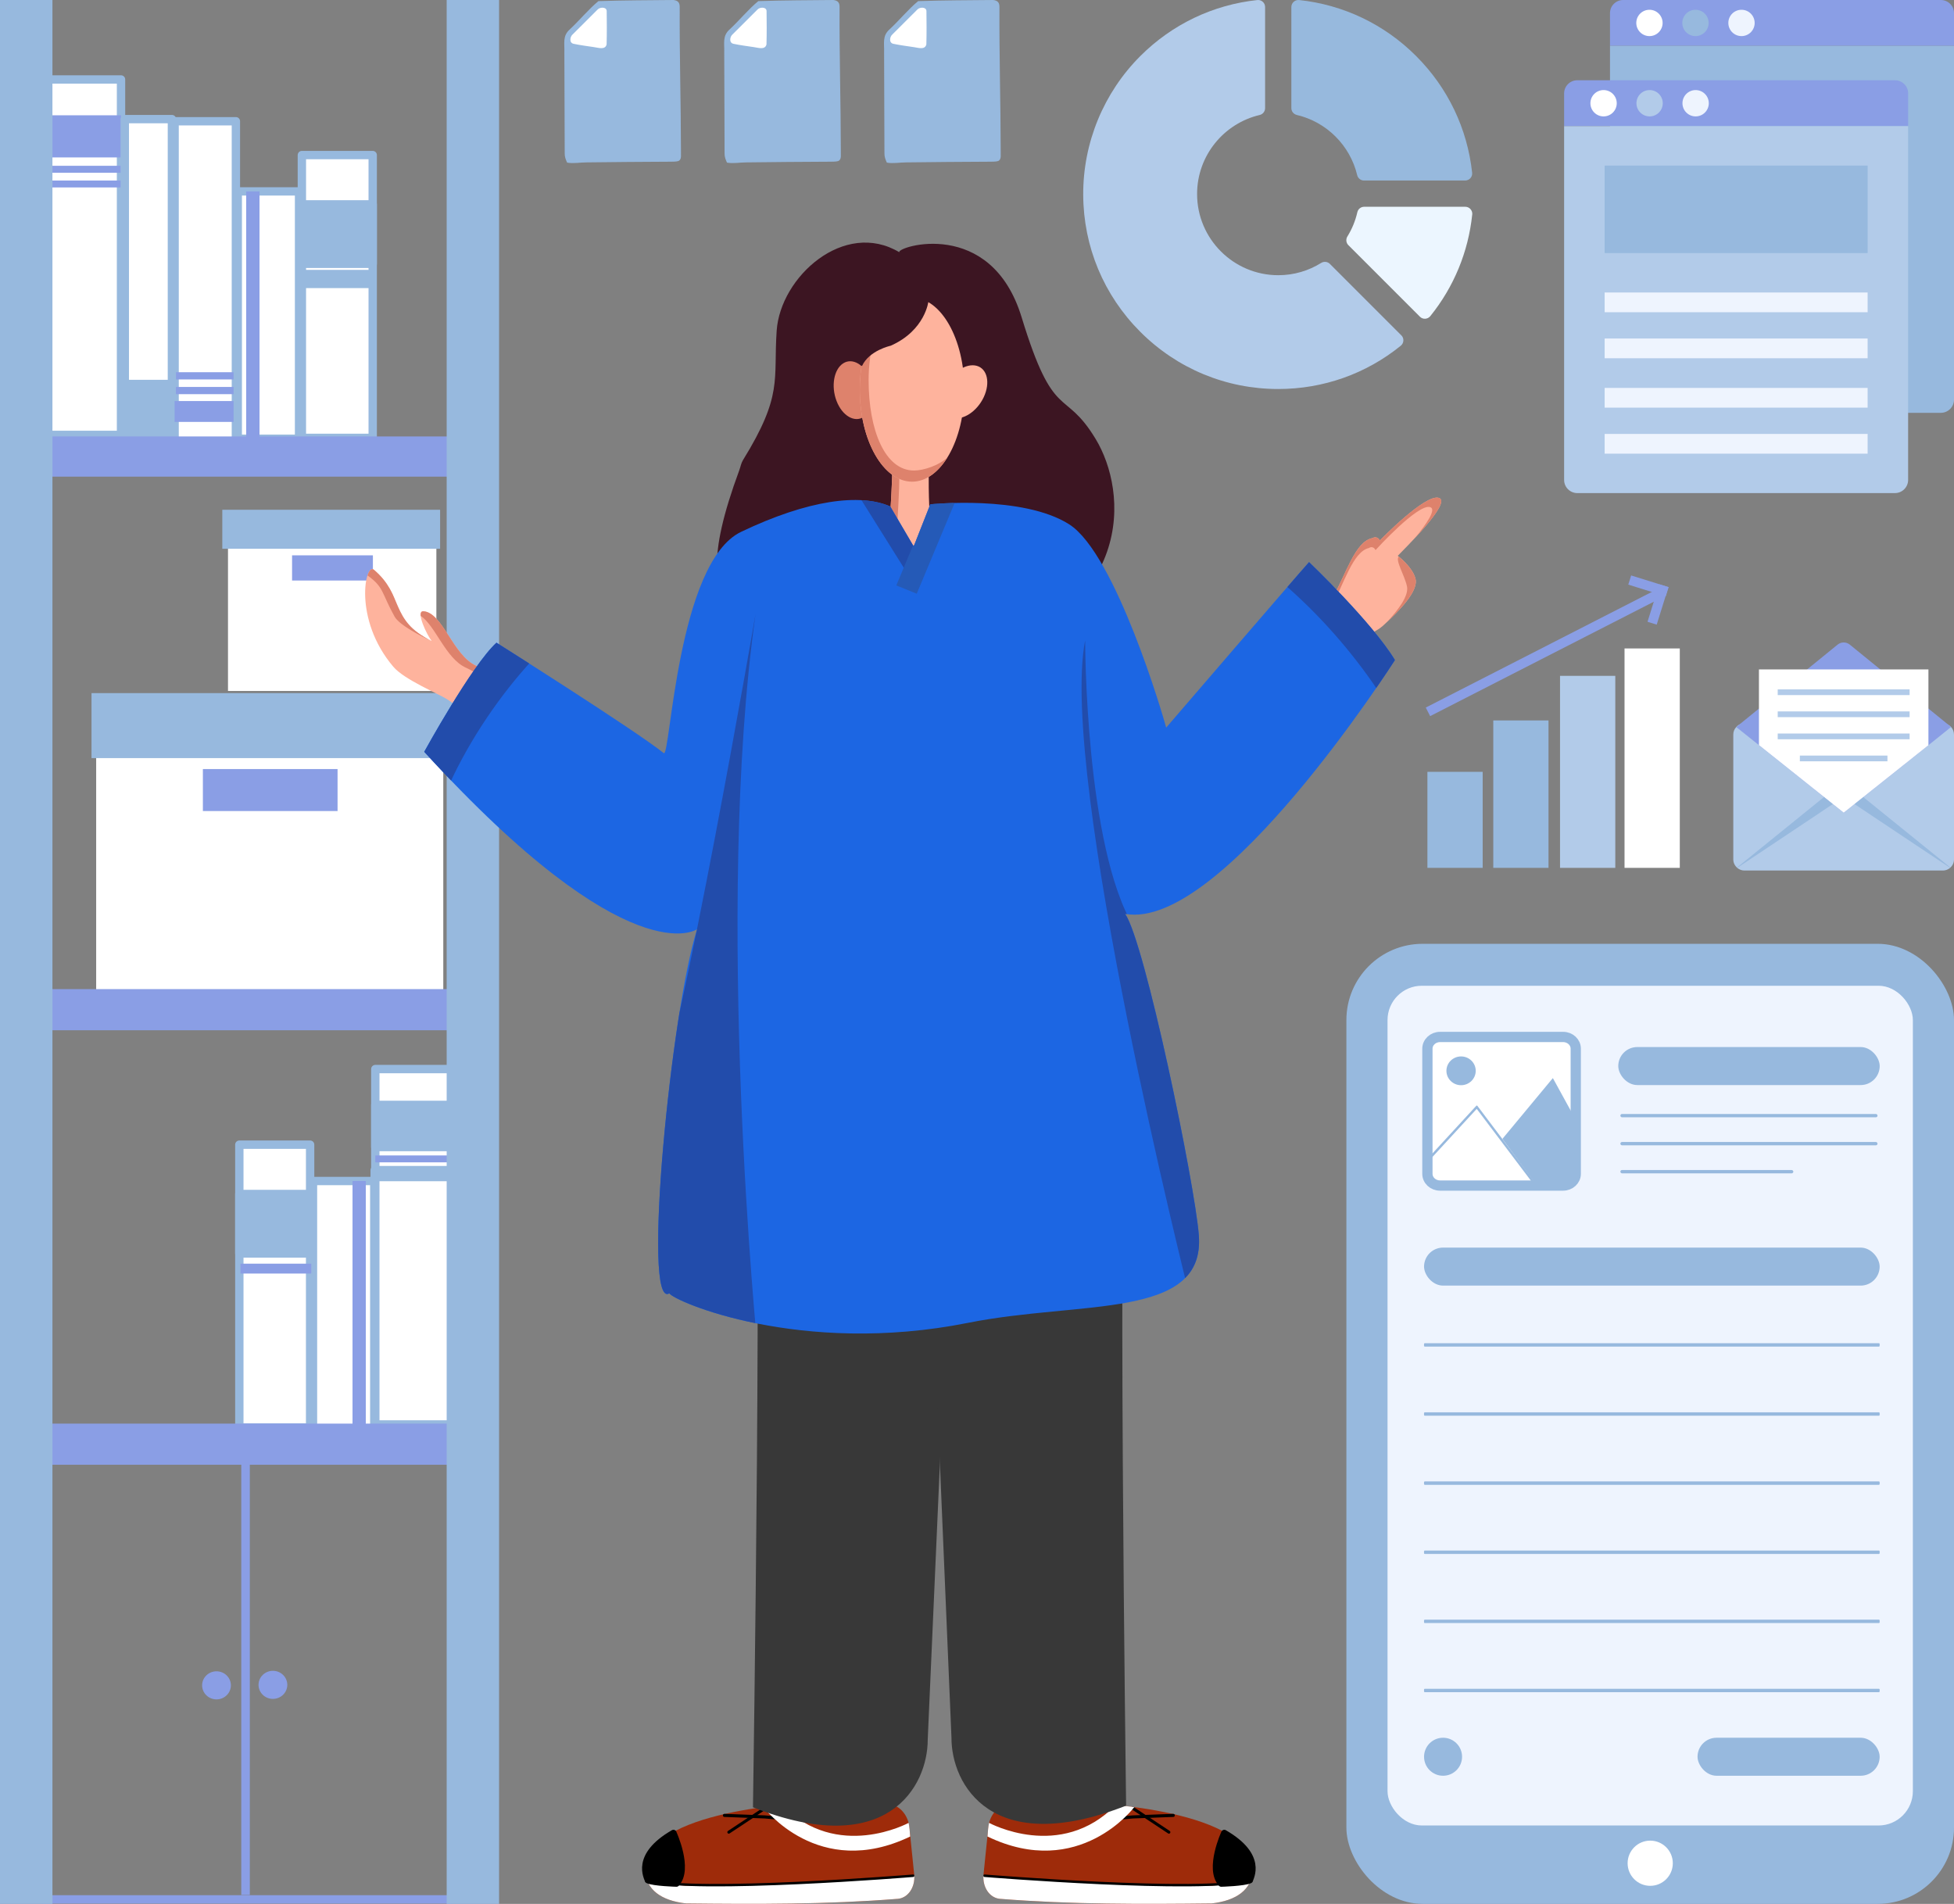 <?xml version="1.0" encoding="UTF-8"?>
<svg id="Capa_2" data-name="Capa 2" xmlns="http://www.w3.org/2000/svg" xmlns:xlink="http://www.w3.org/1999/xlink" viewBox="0 0 512 498.86">
  <rect x="0" y="0" width="512" height="498.86" fill="#808080" stroke="none"/>
  <defs>
    <style>
      .cls-1, .cls-2, .cls-3, .cls-4, .cls-5, .cls-6, .cls-7, .cls-8, .cls-9, .cls-10, .cls-11, .cls-12, .cls-13, .cls-14, .cls-15, .cls-16, .cls-17 {
        fill-rule: evenodd;
      }

      .cls-1, .cls-2, .cls-4, .cls-5, .cls-6, .cls-7, .cls-8, .cls-18, .cls-19, .cls-9, .cls-20, .cls-11, .cls-12, .cls-21, .cls-22, .cls-23, .cls-24, .cls-25, .cls-15, .cls-16, .cls-17 {
        stroke-width: 0px;
      }

      .cls-1, .cls-10, .cls-25 {
        fill: #97b9de;
      }

      .cls-2 {
        fill: #383838;
      }

      .cls-3 {
        stroke-width: 2.69px;
      }

      .cls-3, .cls-26, .cls-20, .cls-11, .cls-14 {
        fill: #fff;
      }

      .cls-3, .cls-26, .cls-10, .cls-13, .cls-14 {
        stroke-linecap: round;
        stroke-linejoin: round;
      }

      .cls-3, .cls-26, .cls-10, .cls-14 {
        stroke: #97b9de;
      }

      .cls-4 {
        fill: #255ab7;
      }

      .cls-6 {
        fill: #1c66e3;
      }

      .cls-7, .cls-22 {
        fill: #8a9ee5;
      }

      .cls-8 {
        fill: #9e2b0a;
      }

      .cls-18, .cls-9 {
        fill: #b2cbe9;
      }

      .cls-19 {
        clip-rule: evenodd;
        fill: none;
      }

      .cls-26, .cls-10, .cls-14 {
        stroke-width: 2.19px;
      }

      .cls-27 {
        clip-path: url(#clippath);
      }

      .cls-12 {
        fill: #224cab;
      }

      .cls-21 {
        fill: #ecf6ff;
      }

      .cls-13 {
        stroke: #000;
        stroke-width: 1.63px;
      }

      .cls-23 {
        fill: #97b9dd;
      }

      .cls-24 {
        fill: #eef4fe;
      }

      .cls-15 {
        fill: #de826c;
      }

      .cls-16 {
        fill: #feb39d;
      }

      .cls-17 {
        fill: #3c1522;
      }
    </style>
    <clipPath id="clippath">
      <path class="cls-19" d="m239.42,143.15l4.34-11.01s24.18-2.51,36.39,5.24c12.22,7.76,24.74,50.63,25.42,53.27,0,0,33.5-38.96,37.44-43.36,0,0,16.48,15.72,22.5,25.66,0,0-45.34,71.06-70.69,66.51,5.19,7.54,18.24,70.61,19.3,84.17,1.75,22.23-30.8,17.06-60.44,22.98-44,8.79-77.21-5.71-78.29-7.73-7.33,4.6.56-74.85,7.28-95.41,0,0-17.57,12.58-71.51-46.48,0,0,12.44-22.67,18.93-28.59,0,0,36.24,22.86,43.84,28.94,1.69,1.35,3.54-49.99,20.25-57.98,17.64-8.43,31.17-10.13,39.09-6.66l6.14,10.47h0Z"/>
    </clipPath>
  </defs>
  <g id="Capa_1-2" data-name="Capa 1">
    <g>
      <g>
        <polygon class="cls-26" points="31.71 20.82 11.81 20.82 11.81 113.95 31.71 113.95 31.71 20.82 31.71 20.82"/>
        <polygon class="cls-7" points="31.71 30.21 11.81 30.21 11.81 41.25 31.71 41.25 31.71 30.21 31.71 30.21"/>
        <polygon class="cls-7" points="31.71 43.44 11.81 43.44 11.81 45.26 31.71 45.26 31.71 43.44 31.71 43.44"/>
        <polygon class="cls-7" points="31.87 47.3 11.97 47.3 11.97 49.11 31.87 49.11 31.87 47.3 31.87 47.3"/>
        <polygon class="cls-26" points="45.05 31.21 32.7 31.21 32.7 117.11 45.05 117.11 45.05 31.21 45.05 31.21"/>
        <polygon class="cls-10" points="45.05 104.22 32.7 104.22 32.7 116.02 45.05 116.02 45.05 104.22 45.05 104.22"/>
        <polygon class="cls-10" points="45.06 100.61 32.7 100.61 32.7 102.12 45.06 102.12 45.06 100.61 45.06 100.61"/>
        <polygon class="cls-26" points="61.81 31.77 45.75 31.77 45.75 117.67 61.81 117.67 61.81 31.77 61.81 31.77"/>
        <polygon class="cls-7" points="61.81 105.08 45.75 105.08 45.75 110.55 61.81 110.55 61.81 105.08 61.81 105.08"/>
        <polygon class="cls-7" points="62.16 101.39 46.1 101.39 46.1 103.28 62.16 103.28 62.16 101.39 62.16 101.39"/>
        <polygon class="cls-7" points="62.18 97.53 46.12 97.53 46.12 99.42 62.18 99.42 62.18 97.53 62.18 97.53"/>
        <polygon class="cls-26" points="78.36 50.15 62.3 50.15 62.3 114.97 78.36 114.97 78.36 50.15 78.36 50.15"/>
        <polygon class="cls-7" points="68 50.15 64.51 50.15 64.51 114.97 68 114.97 68 50.15 68 50.15"/>
        <polygon class="cls-26" points="97.66 40.63 79.1 40.63 79.1 114.73 97.66 114.73 97.66 40.63 97.66 40.63"/>
        <polygon class="cls-10" points="97.66 53.55 79.1 53.55 79.1 69.13 97.66 69.13 97.66 53.55 97.66 53.55"/>
        <polygon class="cls-11" points="116.15 197.25 25.2 197.25 25.2 260.71 116.15 260.71 116.15 197.25 116.15 197.25"/>
        <polygon class="cls-1" points="117.78 198.64 23.98 198.64 23.98 181.61 117.78 181.61 117.78 198.64 117.78 198.64"/>
        <polygon class="cls-7" points="88.45 212.51 53.16 212.51 53.16 201.51 88.45 201.51 88.45 212.51 88.45 212.51"/>
        <polygon class="cls-11" points="114.34 142.96 59.74 142.96 59.74 181.05 114.34 181.05 114.34 142.96 114.34 142.96"/>
        <polygon class="cls-1" points="115.32 143.79 58.25 143.79 58.25 133.57 115.32 133.57 115.32 143.79 115.32 143.79"/>
        <polygon class="cls-7" points="97.71 152.11 76.53 152.11 76.53 145.51 97.71 145.51 97.71 152.11 97.71 152.11"/>
        <polygon class="cls-10" points="97.35 71.81 78.8 71.81 78.8 74.4 97.35 74.4 97.35 71.81 97.35 71.81"/>
        <polygon class="cls-14" points="98.34 280.12 118.24 280.12 118.24 373.25 98.34 373.25 98.34 280.12 98.34 280.12"/>
        <polygon class="cls-10" points="98.34 289.51 118.24 289.51 118.24 300.55 98.34 300.55 98.34 289.51 98.34 289.51"/>
        <polygon class="cls-7" points="98.34 302.75 118.24 302.75 118.24 304.56 98.34 304.56 98.34 302.75 98.34 302.75"/>
        <polygon class="cls-10" points="98.18 306.6 118.08 306.6 118.08 308.41 98.18 308.41 98.18 306.6 98.18 306.6"/>
        <polygon class="cls-14" points="82.01 309.45 98.07 309.45 98.07 374.27 82.01 374.27 82.01 309.45 82.01 309.45"/>
        <polygon class="cls-7" points="92.37 309.45 95.85 309.45 95.85 374.27 92.37 374.27 92.37 309.45 92.37 309.45"/>
        <polygon class="cls-14" points="62.71 299.93 81.26 299.93 81.26 374.04 62.71 374.04 62.71 299.93 62.71 299.93"/>
        <polygon class="cls-10" points="62.71 312.85 81.26 312.85 81.26 328.44 62.71 328.44 62.71 312.85 62.71 312.85"/>
        <polygon class="cls-7" points="63.01 331.11 81.56 331.11 81.56 333.7 63.01 333.7 63.01 331.11 63.01 331.11"/>
        <polygon class="cls-7" points="120.94 114.36 11.68 114.36 11.68 124.89 120.94 124.89 120.94 114.36 120.94 114.36"/>
        <polygon class="cls-7" points="117.88 259.17 11.28 259.17 11.28 269.95 117.88 269.95 117.88 259.17 117.88 259.17"/>
        <polygon class="cls-7" points="118.32 373.02 11.13 373.02 11.13 383.79 118.32 383.79 118.32 373.02 118.32 373.02"/>
        <polygon class="cls-7" points="118.32 496.58 11.13 496.58 11.13 498.78 118.32 498.78 118.32 496.58 118.32 496.58"/>
        <polygon class="cls-7" points="65.46 496.52 65.46 379.19 63.22 379.19 63.22 496.52 65.46 496.52 65.46 496.52"/>
        <polygon class="cls-1" points="130.77 0 117.04 0 117.04 498.86 130.77 498.86 130.77 0 130.77 0"/>
        <polygon class="cls-1" points="13.74 0 0 0 0 498.86 13.74 498.86 13.74 0 13.74 0"/>
        <path class="cls-7" d="m71.51,437.79c2.08,0,3.77,1.65,3.77,3.68s-1.69,3.68-3.77,3.68-3.77-1.65-3.77-3.68,1.69-3.68,3.77-3.68h0Z"/>
        <path class="cls-7" d="m56.73,437.92c2.08,0,3.77,1.65,3.77,3.68s-1.69,3.68-3.77,3.68-3.77-1.65-3.77-3.68,1.69-3.68,3.77-3.68h0Z"/>
      </g>
      <g>
        <path class="cls-16" d="m122.93,189.54s.43-2.4-5.88-6.38c-2.29-1.45-11.13-5.08-13.99-8.46-10.63-12.53-7.32-27.55-5.05-25.39,8.76,8.35,3.17,10.87,11.64,16.62,2.24,1.52,3.7,2.25,3.37,1.86-1.04-1.19-4.23-7.75-2.09-7.63,5.03.28,7.72,11.56,13.86,14.3,2.55,1.13,9.57,5.64,9.27,7.59-1.03,6.61-11.12,7.48-11.12,7.48h0Z"/>
        <path class="cls-15" d="m110.23,161.37c-.07-.74.11-1.23.7-1.2,5.03.28,7.72,11.56,13.86,14.3,2.55,1.13,9.57,5.64,9.27,7.59-1.03,6.61-11.12,7.48-11.12,7.48h0c3.07-.76,7.74-2.62,8.42-7,.31-1.95-6.72-6.46-9.27-7.59-5.28-2.35-8-11.02-11.86-13.58h0Zm-13.93-10.59c.47-1.42,1.09-1.98,1.72-1.45,7.8,6.56,4.09,13.22,14.91,18.52-2.19-.92-8.27-4.01-9.53-6.27-3.54-6.35-2.7-7.62-7.1-10.8h0Z"/>
        <path class="cls-16" d="m346.98,162.3c-.32-.67.2-2.5,2.45-6.24,3.15-5.24,5.61-14.24,10.2-15.06,0,0,1.13-.77,1.94.61,0,0,11.9-12.3,15.46-11.15,3.56,1.15-9.46,13.75-10.78,15.18,0,0,3.82,2.84,4.64,5.97.88,3.36-4.52,8.7-8.52,12.36-1.56,1.43-4.83,2.82-6.29,3.54-5.18,2.57-7.37,6.59-8.26,7.16-.89.57-.83-12.38-.83-12.38h0Z"/>
        <path class="cls-15" d="m346.98,162.65v-.35c-.32-.67.2-2.5,2.45-6.24,3.15-5.24,5.61-14.24,10.2-15.06,0,0,1.13-.77,1.94.61,0,0,11.9-12.3,15.46-11.15,2.32.75-2.39,6.35-6.32,10.56,3.06-3.7,5.76-7.59,4.04-8.14-3.21-1.02-14.32,11.26-14.32,11.26-.7-1.32-1.75-.54-1.75-.54-4.2.92-6.65,9.73-9.63,14.91-1.04,1.81-1.7,3.16-2.06,4.14h0Zm19.51-16.82c.86.69,3.69,3.13,4.39,5.78.81,3.08-3.67,7.83-7.5,11.42,3.02-3.24,5.83-6.95,5.28-9.42-.67-3.02-3.11-6.74-2.16-7.78h0Z"/>
        <path class="cls-17" d="m235.65,66.08c-.76-1.41,23.98-9.3,32.04,17.04,8.52,27.88,11.15,18.26,19.41,31.92s11.21,45.13-34.51,59.67c0,0-18.64,18.42-34.91.04-16.27-18.38-41.22-4.79-23.97-51.53.34-.92.48-1.86.97-2.66,10.56-17.1,7.94-20.98,8.83-33.92.98-14.13,17.72-29.16,32.14-20.55h0Z"/>
        <path class="cls-16" d="m233.17,116.51c1.32.52.35,14.43-.39,25.71-.04.64,2.11,4.28,4.51,6.43,1.51,1.35,3.64,2.02,3.76,1.27,2.04-1.44,3.15-4.01,4.04-6.07,0,0-1.81-3.39-1.74-18.84.07-15.44-10.19-8.5-10.19-8.5h0Z"/>
        <path class="cls-15" d="m235.58,146.83c-.61-.99-.98-1.79-.96-2.06.74-11.28,1.71-25.19.39-25.71,0,0,4.37-2.96,7.39-.72-2.55-6.36-9.23-1.84-9.23-1.84,1.32.52.35,14.43-.39,25.71-.03.48,1.18,2.66,2.8,4.62h0Z"/>
        <path class="cls-15" d="m220.93,95.21c2.44-1.57,5.63.31,7.12,4.18,1.49,3.88.71,8.29-1.73,9.86-2.44,1.57-5.63-.31-7.12-4.18-1.49-3.87-.71-8.29,1.73-9.86h0Z"/>
        <path class="cls-16" d="m255.92,95.85c2.78.76,3.61,4.43,1.86,8.19-1.76,3.76-5.44,6.18-8.22,5.42-2.78-.76-3.61-4.43-1.86-8.19,1.76-3.75,5.44-6.18,8.22-5.42h0Z"/>
        <path class="cls-16" d="m238.99,77.98c7.56,0,13.7,10.8,13.7,24.11s-6.14,24.11-13.7,24.11-13.7-10.8-13.7-24.11,6.14-24.11,13.7-24.11h0Z"/>
        <path class="cls-15" d="m232.05,81.3c-2.7,4.4-4.45,11.28-4.45,18.26,0,13.31,4.35,23.73,11.91,23.73,2.53,0,6.76-1.41,8.79-3.51-2.45,3.99-5.72,6.43-9.31,6.43-7.56,0-13.7-10.8-13.7-24.11,0-8.86,2.72-16.6,6.77-20.8h0Z"/>
        <path class="cls-17" d="m243.29,78.88s-.8,7.68-9.91,11.71c0,0-5.63,1.2-7.52,5.33,0,0-3.99-3.13-1.63-8.72,2.36-5.59,14.57-13.84,19.06-8.32h0Z"/>
        <path class="cls-8" d="m275.01,475.07c3.41-.06,7.4-.78,10.55-2.66,0,0,43.32,1.66,42.64,17.76-.21,4.94-4.17,7.86-10.74,8.59-18.29.2-36.63.29-55.58-1.22-2.66-.32-4.51-3.12-4.17-6.41l1.27-12.4c.35-3.42,2.93-6.09,5.76-5.96,0,0,6.81,2.37,10.29,2.31h0Z"/>
        <path class="cls-11" d="m328.15,488.76c.06.46.07.92.05,1.4-.21,4.94-4.17,7.86-10.74,8.59-18.29.2-36.63.29-55.58-1.22-2.6-.32-4.43-3-4.19-6.21.23.07.46.12.71.15,20.28,2.01,39.83,2.38,59.32,2.63,5.36-.44,9.02-2.25,10.43-5.35h0Z"/>
        <path class="cls-5" d="m296.62,474.14l9.47,6.27c.17.11.4.06.52-.12.11-.18.06-.42-.11-.54l-9.47-6.27c-.17-.11-.4-.06-.52.12-.11.18-.06.42.11.54h0Z"/>
        <path class="cls-5" d="m307.43,475.27l-10.6.4s-.01,0-.02,0l-2.47.22c-.21.02-.37.21-.35.44.02.22.2.39.42.37l2.46-.22,10.59-.4c.21,0,.38-.2.37-.42,0-.22-.19-.4-.4-.39h0Z"/>
        <path class="cls-5" d="m257.94,491.81s57.3,4.67,69.66,1.16c.16-.05.26-.22.22-.4-.04-.17-.21-.27-.38-.23-12.32,3.5-69.45-1.18-69.45-1.18-.17-.01-.32.12-.33.3-.01.18.11.33.28.35h0Z"/>
        <path class="cls-11" d="m259.16,477.63s18.67,10.19,33.22-4.7l4.83.57s-14.39,19.29-38.46,7.71c.08-1.33.2-2.57.4-3.57h0Z"/>
        <path class="cls-13" d="m320.79,480.26s-4.36,9.44-.79,13.3c0,0,6.02-.16,7.52-.9.08-.67,3.72-6.37-6.73-12.4h0Z"/>
        <path class="cls-8" d="m222.24,475.07c-3.41-.06-7.4-.78-10.55-2.66,0,0-43.32,1.66-42.64,17.76.21,4.94,4.17,7.86,10.74,8.59,18.29.2,36.63.29,55.58-1.22,2.66-.32,4.51-3.12,4.17-6.41l-1.27-12.4c-.35-3.42-2.93-6.09-5.76-5.96,0,0-6.81,2.37-10.29,2.31h0Z"/>
        <path class="cls-11" d="m169.1,488.76c-.06.46-.07.92-.05,1.4.21,4.94,4.17,7.86,10.74,8.59,18.29.2,36.63.29,55.58-1.22,2.6-.32,4.43-3,4.19-6.21-.23.07-.46.12-.71.15-20.28,2.01-39.83,2.38-59.32,2.63-5.36-.44-9.02-2.25-10.43-5.35h0Z"/>
        <path class="cls-5" d="m200.63,474.14l-9.47,6.27c-.17.11-.4.06-.52-.12-.11-.18-.06-.42.11-.54l9.47-6.27c.17-.11.4-.06.51.12.11.18.06.42-.11.54h0Z"/>
        <path class="cls-5" d="m189.82,475.27l10.6.4s.01,0,.02,0l2.47.22c.21.02.37.21.35.44-.02.22-.21.39-.42.37l-2.46-.22-10.59-.4c-.21,0-.38-.2-.37-.42,0-.22.19-.4.4-.39h0Z"/>
        <path class="cls-5" d="m239.31,491.81s-57.3,4.67-69.66,1.16c-.17-.05-.26-.22-.22-.4.04-.17.21-.27.38-.23,12.32,3.5,69.45-1.18,69.45-1.18.17-.01.32.12.33.3.01.18-.11.33-.28.35h0Z"/>
        <path class="cls-11" d="m238.09,477.63s-18.67,10.19-33.22-4.7l-4.83.57s14.39,19.29,38.45,7.71c-.08-1.33-.2-2.57-.4-3.57h0Z"/>
        <path class="cls-13" d="m176.46,480.26s4.36,9.44.79,13.3c0,0-6.02-.16-7.52-.9-.08-.67-3.72-6.37,6.73-12.4h0Z"/>
        <path class="cls-2" d="m250.13,296.1l-7.04,159.71c.01,12.24-10.55,31.64-45.79,17.74,0,0,2.71-177.82.12-187.01-2.58-9.2,52.71,9.56,52.71,9.56h0Z"/>
        <path class="cls-2" d="m242.57,295.57l6.74,159.73c-.04,12.24,10.49,31.66,45.76,17.82,0,0-2.38-177.82.22-187.01,2.6-9.19-52.72,9.47-52.72,9.47h0Z"/>
        <path class="cls-6" d="m239.42,143.15l4.34-11.01s24.18-2.51,36.39,5.24c12.22,7.76,24.74,50.63,25.42,53.27,0,0,33.5-38.96,37.44-43.36,0,0,16.48,15.72,22.5,25.66,0,0-45.34,71.06-70.69,66.51,5.19,7.54,18.24,70.61,19.3,84.17,1.75,22.23-30.8,17.06-60.44,22.98-44,8.79-77.21-5.71-78.29-7.73-7.33,4.6.56-74.85,7.28-95.41,0,0-17.57,12.58-71.51-46.48,0,0,12.44-22.67,18.93-28.59,0,0,36.24,22.86,43.84,28.94,1.69,1.35,3.54-49.99,20.25-57.98,17.64-8.43,31.17-10.13,39.09-6.66l6.14,10.47h0Z"/>
        <g class="cls-27">
          <path class="cls-12" d="m197.96,160.97s-19,110.61-27.86,135.24c-8.86,24.62-1.31,68.01-1.31,68.01l29.74-10.72s-11.49-114.81-.57-192.53h0Z"/>
          <path class="cls-12" d="m284.34,167.76s-.02,54.22,12.8,75.22c12.38,20.29,28.15,72.36,29.7,74.86,1.55,2.5-2.88,21.74-2.88,21.74l-12.42-.6s-34.22-135.78-27.19-171.22h0Z"/>
          <polygon class="cls-12" points="229.51 126.22 224.59 129.24 237.68 150.14 242.6 147.11 229.51 126.22 229.51 126.22"/>
          <polygon class="cls-4" points="250.08 131.93 244.74 129.76 234.86 153.39 240.21 155.57 250.08 131.93 250.08 131.93"/>
          <path class="cls-12" d="m343.01,147.14l-6.75,5.76c9.26,7.92,18.07,17.96,24.73,27.94l5.72-6.6c-7.02-10.54-14.74-19.79-23.7-27.1h0Z"/>
          <path class="cls-12" d="m108.89,199.39l8.86,6.11c5.34-11.69,13.2-23.32,21.8-32.62l-9.42-4.82c-9.07,9.8-16.46,20.1-21.24,31.33h0Z"/>
        </g>
      </g>
      <g>
        <rect class="cls-25" x="352.79" y="247.3" width="159.21" height="251.56" rx="19.98" ry="19.98"/>
        <rect class="cls-24" x="363.57" y="258.29" width="137.65" height="220.03" rx="8.99" ry="8.99"/>
        <path class="cls-3" d="m412.89,274.78c0-1.7-1.48-3.07-3.3-3.07h-32.27c-1.82,0-3.3,1.38-3.3,3.07v32.79c0,1.7,1.48,3.07,3.3,3.07h32.27c1.82,0,3.3-1.38,3.3-3.07v-32.79h0Z"/>
        <path class="cls-1" d="m393.67,298.41l8.9,12.04,8.19-.15s1.63-.2,1.86-3.3l.06-13.97-5.79-10.55-13.22,15.93h0Z"/>
        <path class="cls-1" d="m382.84,276.81c2.12,0,3.84,1.69,3.84,3.77s-1.72,3.77-3.84,3.77-3.84-1.69-3.84-3.77,1.72-3.77,3.84-3.77h0Z"/>
        <path class="cls-1" d="m374.44,304.13l12.5-13.58,15.28,20.25c.11.14.27.13.36-.03.09-.15.09-.39-.02-.53l-15.43-20.46c-.09-.12-.23-.13-.32-.02l-12.67,13.77c-.11.12-.14.36-.05.53.08.17.24.2.36.08h0Z"/>
        <path class="cls-11" d="m432.4,482.29c3.27,0,5.92,2.65,5.92,5.92s-2.65,5.92-5.92,5.92-5.92-2.65-5.92-5.92,2.65-5.92,5.92-5.92h0Z"/>
        <path class="cls-1" d="m378.12,455.33c2.75,0,4.98,2.23,4.98,4.98s-2.23,4.98-4.98,4.98-4.98-2.23-4.98-4.98,2.23-4.98,4.98-4.98h0Z"/>
        <path class="cls-1" d="m492.52,352.17c0-.12-.09-.22-.21-.22h-118.97c-.11,0-.21.1-.21.22v.45c0,.12.09.22.21.22h118.97c.11,0,.21-.1.21-.22v-.45h0Z"/>
        <path class="cls-1" d="m492.52,370.28c0-.12-.09-.22-.21-.22h-118.97c-.11,0-.21.1-.21.22v.45c0,.12.09.22.21.22h118.97c.11,0,.21-.1.21-.22v-.45h0Z"/>
        <path class="cls-1" d="m492.52,388.39c0-.12-.09-.22-.21-.22h-118.97c-.11,0-.21.1-.21.22v.45c0,.12.09.22.21.22h118.97c.11,0,.21-.1.21-.22v-.45h0Z"/>
        <path class="cls-1" d="m492.52,406.5c0-.12-.09-.22-.21-.22h-118.97c-.11,0-.21.1-.21.22v.45c0,.12.09.22.21.22h118.97c.11,0,.21-.1.21-.22v-.45h0Z"/>
        <path class="cls-1" d="m492.52,424.61c0-.12-.09-.22-.21-.22h-118.97c-.11,0-.21.1-.21.22v.45c0,.12.09.22.21.22h118.97c.11,0,.21-.1.21-.22v-.45h0Z"/>
        <path class="cls-1" d="m492.52,442.72c0-.12-.09-.22-.21-.22h-118.97c-.11,0-.21.1-.21.22v.45c0,.12.09.22.21.22h118.97c.11,0,.21-.1.21-.22v-.45h0Z"/>
        <rect class="cls-25" x="373.14" y="326.9" width="119.38" height="9.96" rx="4.98" ry="4.98"/>
        <rect class="cls-25" x="424.03" y="274.35" width="68.5" height="9.96" rx="4.98" ry="4.98"/>
        <rect class="cls-25" x="424.58" y="291.89" width="67.38" height=".87" rx=".43" ry=".43"/>
        <rect class="cls-25" x="424.58" y="299.23" width="67.38" height=".87" rx=".43" ry=".43"/>
        <rect class="cls-25" x="424.58" y="306.57" width="45.32" height=".87" rx=".43" ry=".43"/>
        <rect class="cls-25" x="444.8" y="455.33" width="47.72" height="9.96" rx="4.98" ry="4.98"/>
      </g>
      <g>
        <path class="cls-23" d="m383.91,47.3h-26.51c-.85,0-1.59-.59-1.78-1.41-1.86-7.79-8.02-13.94-15.83-15.77-.83-.2-1.42-.93-1.42-1.79V1.84c0-1.09.95-1.94,2.04-1.83,11.58,1.23,22.31,6.33,30.66,14.68,8.33,8.33,13.42,19.03,14.67,30.57.12,1.09-.73,2.04-1.83,2.04Z"/>
        <path class="cls-21" d="m385.76,56.22c-1.02,9.78-4.81,18.96-10.98,26.61-.69.85-1.96.93-2.73.15l-14.84-14.84-3.9-3.9c-.6-.6-.71-1.54-.26-2.27,1.2-1.94,2.09-4.08,2.61-6.36.19-.84.93-1.43,1.79-1.43h26.49c1.09,0,1.94.95,1.83,2.04Z"/>
        <path class="cls-18" d="m367.19,87.86c.77.77.7,2.04-.15,2.73-9.06,7.34-20.27,11.34-32.1,11.34-13.65,0-26.48-5.32-36.14-14.97-9.6-9.6-14.91-22.34-14.97-35.91-.06-13.62,5.34-26.74,14.97-36.37C307.15,6.34,317.88,1.24,329.46.01c1.09-.11,2.03.73,2.03,1.83v26.5c0,.85-.59,1.59-1.42,1.79-9.39,2.21-16.4,10.65-16.4,20.71,0,11.73,9.54,21.27,21.27,21.27,4.12,0,7.98-1.18,11.24-3.22.73-.45,1.67-.35,2.28.25l18.74,18.74Z"/>
      </g>
      <g>
        <path class="cls-25" d="m156.83.29c6.55-.22,13.09-.22,19.64-.29,1.28.15,1.67.77,1.63,1.99-.06,12.58.31,25,.33,37.56-.07.83.3,2.22-.65,2.63-.79.26-1.72.14-2.55.19-7.18.02-14.36.1-21.55.18-1.77,0-3.33.36-5.08.06-.36-.81-.66-1.53-.63-2.45,0-8.82-.09-17.64-.09-26.47.09-2.35-.54-4.25,1.43-6,2.52-2.33,4.92-5.29,7.52-7.42h0Z"/>
        <path class="cls-20" d="m158.97,2.83c.04,2.93.06,5.88-.02,8.8-.37,1.56-2.24.84-3.34.71-1.78-.26-3.58-.5-5.35-.87-1.19-.29-.91-1.92-.14-2.52,2.15-2.16,4.32-4.32,6.49-6.47.56-.62,2.25-.73,2.36.35h0Z"/>
      </g>
      <g>
        <path class="cls-25" d="m198.72.29c6.55-.22,13.09-.22,19.64-.29,1.28.15,1.67.77,1.63,1.99-.06,12.58.31,25,.33,37.56-.07.83.3,2.22-.65,2.63-.79.26-1.72.14-2.55.19-7.18.02-14.36.1-21.55.18-1.77,0-3.33.36-5.08.06-.36-.81-.66-1.53-.63-2.45,0-8.82-.09-17.64-.09-26.47.09-2.35-.54-4.25,1.43-6,2.52-2.33,4.92-5.29,7.52-7.42h0Z"/>
        <path class="cls-20" d="m200.86,2.83c.04,2.93.06,5.88-.02,8.8-.37,1.56-2.24.84-3.34.71-1.78-.26-3.58-.5-5.35-.87-1.19-.29-.91-1.92-.14-2.52,2.15-2.16,4.32-4.32,6.49-6.47.56-.62,2.25-.73,2.36.35h0Z"/>
      </g>
      <g>
        <path class="cls-25" d="m240.61.29c6.55-.22,13.09-.22,19.64-.29,1.28.15,1.67.77,1.63,1.99-.06,12.58.31,25,.33,37.56-.07.83.3,2.22-.65,2.63-.79.26-1.72.14-2.55.19-7.18.02-14.36.1-21.55.18-1.77,0-3.33.36-5.08.06-.36-.81-.66-1.53-.63-2.45,0-8.82-.09-17.64-.09-26.47.09-2.35-.54-4.25,1.43-6,2.52-2.33,4.92-5.29,7.52-7.42h0Z"/>
        <path class="cls-20" d="m242.75,2.83c.04,2.93.06,5.88-.02,8.8-.37,1.56-2.24.84-3.34.71-1.78-.26-3.58-.5-5.35-.87-1.19-.29-.91-1.92-.14-2.52,2.15-2.16,4.32-4.32,6.49-6.47.56-.62,2.25-.73,2.36.35h0Z"/>
      </g>
      <g id="icon">
        <path class="cls-18" d="m512,192.45v32.73c0,.82-.34,1.6-.95,2.14l-.09.09c-.52.45-1.19.69-1.88.69h-51.99c-.68,0-1.35-.24-1.87-.69-.04-.02-.07-.05-.09-.09-.61-.54-.96-1.32-.96-2.14v-32.73c0-.73.27-1.43.78-1.95.21-.24.45-.45.73-.6.43-.24.92-.36,1.41-.36h51.99c.82.01,1.59.36,2.15.95.49.54.76,1.24.76,1.97h0Z"/>
        <path class="cls-22" d="m511.24,190.48c-.2.25-28.14,22.47-28.14,22.47l-28.15-22.44h.01v-.02l26.55-21.59c.93-.75,2.25-.75,3.18,0l26.55,21.59Z"/>
        <path class="cls-20" d="m505.3,175.42v19.84l-22.2,17.68-22.21-17.71v-19.82h44.41Z"/>
        <path class="cls-25" d="m511.05,227.31s-.05.06-.08.08l-25.01-16.68,2.29-1.84,22.8,18.44Z"/>
        <path class="cls-25" d="m480.23,210.7l-25.01,16.69s-.07-.05-.08-.08l22.79-18.46,2.3,1.86Z"/>
        <g>
          <path class="cls-18" d="m465.81,180.63h34.56v1.5h-34.56v-1.5Z"/>
          <path class="cls-18" d="m465.81,186.41h34.56v1.5h-34.56v-1.5Z"/>
          <path class="cls-18" d="m465.81,192.2h34.56v1.5h-34.56v-1.5Z"/>
          <path class="cls-18" d="m471.61,197.98h22.95v1.5h-22.95v-1.5Z"/>
        </g>
      </g>
      <g>
        <g>
          <polygon class="cls-11" points="425.67 169.91 440.15 169.91 440.15 227.4 425.67 227.4 425.67 169.91 425.67 169.91"/>
          <polygon class="cls-9" points="408.77 177.09 423.25 177.09 423.25 227.4 408.77 227.4 408.77 177.09 408.77 177.09"/>
          <polygon class="cls-1" points="391.28 188.77 405.75 188.77 405.75 227.4 391.28 227.4 391.28 188.77 391.28 188.77"/>
          <polygon class="cls-1" points="374.02 202.24 388.5 202.24 388.5 227.4 374.02 227.4 374.02 202.24 374.02 202.24"/>
        </g>
        <g>
          <rect class="cls-22" x="370.37" y="169.53" width="69.18" height="2.52" transform="translate(-33.35 203.13) rotate(-27.09)"/>
          <g>
            <rect class="cls-22" x="426.77" y="152.28" width="10.29" height="2.52" transform="translate(65.32 -121.65) rotate(17.32)"/>
            <rect class="cls-22" x="429.32" y="157.14" width="10.29" height="2.52" transform="translate(153.87 525.99) rotate(-72.68)"/>
          </g>
        </g>
      </g>
      <g>
        <path class="cls-22" d="m512,12.02h-90.14V3.45C421.86,1.54,423.4,0,425.31,0h83.25C510.46,0,512,1.54,512,3.45v8.57Z"/>
        <path class="cls-25" d="m508.55,108.17h-86.69V12.02h90.14v92.7c0,1.9-1.54,3.45-3.45,3.45Z"/>
        <path class="cls-22" d="m499.98,33.05h-90.14v-8.57c0-1.9,1.54-3.45,3.45-3.45h83.25c1.9,0,3.45,1.54,3.45,3.45v8.57h0Z"/>
        <path class="cls-18" d="m496.54,129.2h-83.25c-1.9,0-3.45-1.54-3.45-3.45V33.05h90.14v92.7c0,1.9-1.54,3.45-3.45,3.45Z"/>
        <circle class="cls-20" cx="432.2" cy="6.01" r="3.45"/>
        <circle class="cls-25" cx="444.26" cy="6.01" r="3.45"/>
        <circle class="cls-24" cx="456.32" cy="6.01" r="3.45"/>
        <circle class="cls-20" cx="420.18" cy="27.05" r="3.45"/>
        <circle class="cls-18" cx="432.24" cy="27.05" r="3.45"/>
        <circle class="cls-24" cx="444.3" cy="27.05" r="3.45"/>
        <rect class="cls-25" x="420.46" y="43.39" width="68.91" height="22.92"/>
        <g>
          <rect class="cls-24" x="420.46" y="76.64" width="68.91" height="5.17"/>
          <rect class="cls-24" x="420.46" y="101.64" width="68.91" height="5.17"/>
          <rect class="cls-24" x="420.46" y="88.7" width="68.91" height="5.17"/>
          <rect class="cls-24" x="420.46" y="113.7" width="68.91" height="5.17"/>
        </g>
      </g>
    </g>
  </g>
</svg>